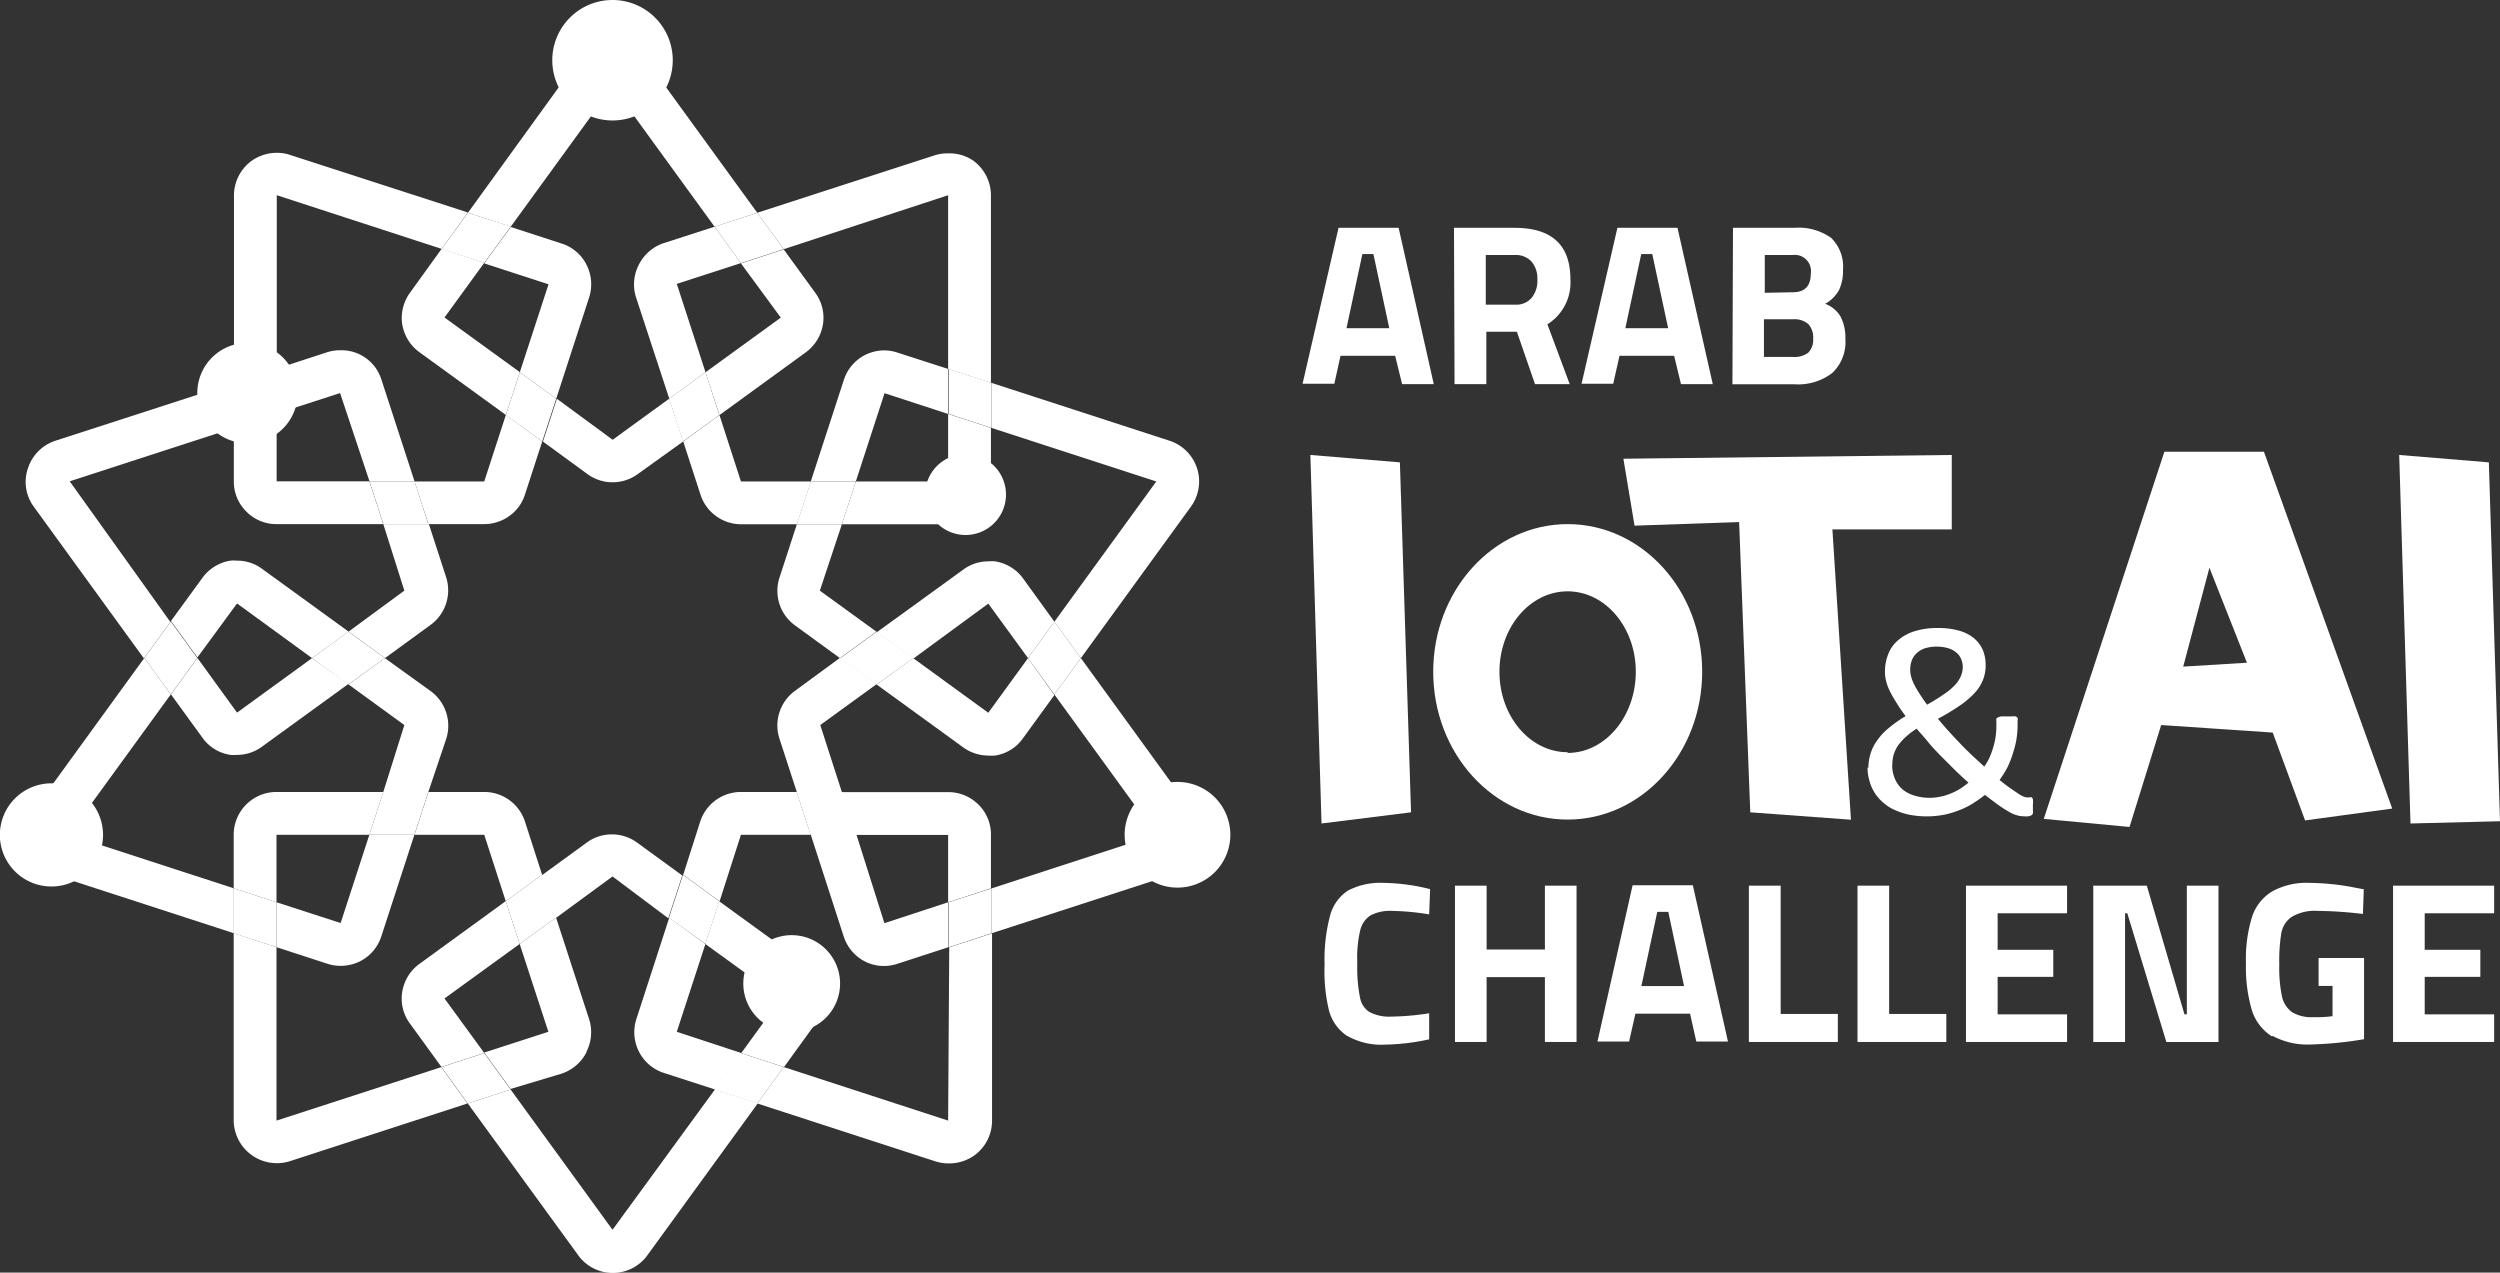 <svg xmlns="http://www.w3.org/2000/svg" viewBox="0 0 179.3 91.27"><rect x="0" y="0" width="179.3" height="91.27" fill="#333333" stroke="none"/><defs><style>.cls-1,.cls-2{fill:#fff;}.cls-2{fill-rule:evenodd;}</style></defs><title>IOT&amp;amp;Ai Logo</title><g id="Layer_2" data-name="Layer 2"><g id="Layer_1-2" data-name="Layer 1"><path class="cls-1" d="M100.06,25.52H96.14l-.44,2H93.42L96,16.34h4.31l2.52,11.21h-2.27Zm-1.56-7.3h-.79l-1.14,5.32h3.07Z"/><path class="cls-1" d="M104.28,16.34h4.35q4,0,4,3.7a3.53,3.53,0,0,1-1.65,3.22l1.6,4.29h-2.49l-1.3-3.76h-2.19v3.76h-2.28Zm4.39,5.51a1.44,1.44,0,0,0,1.18-.49,1.92,1.92,0,0,0,.41-1.31,1.86,1.86,0,0,0-.42-1.29,1.54,1.54,0,0,0-1.21-.47h-2.07v3.56Z"/><path class="cls-1" d="M120.07,25.52h-3.92l-.45,2h-2.27L116,16.34h4.31l2.53,11.21h-2.28Zm-1.57-7.3h-.79l-1.14,5.32h3.07Z"/><path class="cls-1" d="M124.29,16.34h4.39a4.05,4.05,0,0,1,2.65.72,2.9,2.9,0,0,1,.85,2.32,3.21,3.21,0,0,1-.28,1.41,2.51,2.51,0,0,1-1,1,2.13,2.13,0,0,1,1.1.91,3.22,3.22,0,0,1,.35,1.6,3.05,3.05,0,0,1-.94,2.45,4,4,0,0,1-2.7.81h-4.46Zm4.3,4.62c.85,0,1.28-.45,1.28-1.34a1.16,1.16,0,0,0-1.3-1.33h-2V21Zm0,4.64a1.67,1.67,0,0,0,1.09-.3,1.29,1.29,0,0,0,.36-1,1.42,1.42,0,0,0-.35-1.06,1.51,1.51,0,0,0-1.1-.34h-2.08V25.6Z"/><path class="cls-1" d="M96.62,74.3a3.16,3.16,0,0,1-1.31-1.85A12,12,0,0,1,95,69.17a12.24,12.24,0,0,1,.39-3.49,3.09,3.09,0,0,1,1.29-1.81,5,5,0,0,1,2.54-.55,14.28,14.28,0,0,1,3.35.45l-.07,1.81a17.83,17.83,0,0,0-2.65-.25,3,3,0,0,0-1.57.33,1.77,1.77,0,0,0-.73,1.08,8.29,8.29,0,0,0-.21,2.12v.61a10.78,10.78,0,0,0,.21,2.12,1.53,1.53,0,0,0,.68,1,3.07,3.07,0,0,0,1.57.32,18.33,18.33,0,0,0,2.7-.24l0,1.87a15.75,15.75,0,0,1-3.15.38,4.94,4.94,0,0,1-2.73-.63"/><polygon class="cls-1" points="113.07 63.52 113.07 74.73 110.8 74.73 110.8 70.08 106.62 70.08 106.62 74.73 104.35 74.73 104.35 63.52 106.62 63.52 106.62 68.1 110.8 68.1 110.8 63.52 113.07 63.52"/><path class="cls-1" d="M121.21,72.7h-3.92l-.45,2h-2.27l2.52-11.21h4.32l2.52,11.21h-2.27Zm-1.56-7.3h-.79l-1.14,5.32h3.06Z"/><polygon class="cls-1" points="131.81 72.72 131.81 74.73 125.43 74.73 125.43 63.52 127.71 63.52 127.71 72.72 131.81 72.72"/><polygon class="cls-1" points="139.59 72.72 139.59 74.73 133.22 74.73 133.22 63.52 135.49 63.52 135.49 72.72 139.59 72.72"/><polygon class="cls-1" points="143.27 65.5 143.27 68.12 147.26 68.12 147.26 70.06 143.27 70.06 143.27 72.75 148.25 72.75 148.25 74.73 141 74.73 141 63.52 148.25 63.52 148.25 65.5 143.27 65.5"/><polygon class="cls-1" points="159.11 63.52 159.11 74.73 155.37 74.73 152.57 65.5 152.41 65.5 152.41 74.73 150.13 74.73 150.13 63.52 153.97 63.52 156.67 72.75 156.84 72.75 156.84 63.52 159.11 63.52"/><path class="cls-1" d="M162.93,74.32a3.45,3.45,0,0,1-1.43-1.88,11,11,0,0,1-.42-3.37,10.14,10.14,0,0,1,.44-3.32A3.33,3.33,0,0,1,163,63.91a5.1,5.1,0,0,1,2.63-.59,17.52,17.52,0,0,1,3.31.35l.59.11-.06,1.77a28.29,28.29,0,0,0-3.23-.22,3.26,3.26,0,0,0-1.9.44,1.81,1.81,0,0,0-.73,1.19,12.44,12.44,0,0,0-.14,2.23,10.07,10.07,0,0,0,.19,2.26,1.89,1.89,0,0,0,.72,1.14,2.72,2.72,0,0,0,1.54.36,8.59,8.59,0,0,0,1.37-.07V70.71h-1v-2h3.26v5.82a26.34,26.34,0,0,1-3.82.38,5.28,5.28,0,0,1-2.73-.61"/><polygon class="cls-1" points="173.9 65.5 173.9 68.12 177.89 68.12 177.89 70.06 173.9 70.06 173.9 72.75 178.88 72.75 178.88 74.73 171.63 74.73 171.63 63.52 178.88 63.52 178.88 65.5 173.9 65.5"/><path class="cls-2" d="M112.43,37.59c-5.32,0-9.64,4.74-9.64,10.59s4.32,10.6,9.64,10.6,9.65-4.74,9.65-10.6-4.32-10.59-9.65-10.59m0,16.36c-2.7,0-4.89-2.58-4.89-5.77s2.19-5.77,4.89-5.77,4.89,2.58,4.89,5.77S115.14,54,112.43,54"/><polygon class="cls-2" points="100.4 33.16 93.98 32.63 94.78 59.06 101.2 58.26 100.4 33.16"/><polygon class="cls-2" points="178.5 33.16 172.07 32.63 172.88 59.06 179.3 58.9 178.5 33.16"/><polygon class="cls-2" points="139.98 32.63 116.43 32.9 117.23 37.7 124.73 37.44 125.53 58.26 132.75 58.79 131.42 37.97 139.98 37.97 139.98 32.63"/><path class="cls-2" d="M155,52l8,.54,2.32,6.3,6.25-.85L162.37,32.4h-7.14l-8.65,26.33,6.15.58Zm1.58-4.19,1.88-7.09,2.69,6.81Z"/><path class="cls-1" d="M134,55.07a3.47,3.47,0,0,1,.15-1,3.12,3.12,0,0,1,.47-.95,4.23,4.23,0,0,1,.82-.89,9.34,9.34,0,0,1,1.23-.87c-.26-.35-.49-.68-.68-1a8.9,8.9,0,0,1-.46-.81,3.44,3.44,0,0,1-.26-.71,2.71,2.71,0,0,1-.08-.69,3.28,3.28,0,0,1,.21-1.17,2.43,2.43,0,0,1,.66-1,3.28,3.28,0,0,1,1.19-.69,5.54,5.54,0,0,1,1.75-.25,5.47,5.47,0,0,1,1.5.19,3,3,0,0,1,1.06.53,2.38,2.38,0,0,1,.64.84,2.75,2.75,0,0,1,.21,1.09,2.83,2.83,0,0,1-.19,1.07,3,3,0,0,1-.6.94,6.34,6.34,0,0,1-1.07.91,16.39,16.39,0,0,1-1.56.94c.22.27.46.55.73.85s.54.58.82.88.58.59.88.88l.89.82a3.93,3.93,0,0,0,.36-.61,6,6,0,0,0,.27-.72,5.06,5.06,0,0,0,.18-.77,5.52,5.52,0,0,0,.06-.81v-.35a.43.43,0,0,1,0-.17.31.31,0,0,1,.12-.1.79.79,0,0,1,.23-.07l.4,0h.37a.79.79,0,0,1,.25,0,.25.25,0,0,1,.15.11.35.35,0,0,1,0,.2V52a6.47,6.47,0,0,1-.09,1.08,7.32,7.32,0,0,1-.26,1,6.37,6.37,0,0,1-.4,1,7.9,7.9,0,0,1-.54.86c.29.24.55.44.77.59l.57.39a2.19,2.19,0,0,0,.38.21.74.74,0,0,0,.25.06h.19a.19.19,0,0,1,.15,0,.3.3,0,0,1,.08.15,1.7,1.7,0,0,1,0,.37c0,.17,0,.3,0,.4a.87.87,0,0,1,0,.22.2.2,0,0,1-.08.12.41.41,0,0,1-.22.09,1.53,1.53,0,0,1-.41,0,1.48,1.48,0,0,1-.44-.07,2.24,2.24,0,0,1-.55-.24,8.48,8.48,0,0,1-.74-.47c-.28-.2-.61-.45-1-.75a9.25,9.25,0,0,1-.88.62,5.28,5.28,0,0,1-1,.49,6.42,6.42,0,0,1-1.08.32,6.81,6.81,0,0,1-1.24.11,6.47,6.47,0,0,1-1.18-.11,4.75,4.75,0,0,1-1-.31,3.15,3.15,0,0,1-.85-.51,3.27,3.27,0,0,1-.64-.7,3.14,3.14,0,0,1-.4-.87,3.51,3.51,0,0,1-.15-1m1.77-.17a2.35,2.35,0,0,0,.18.94,2,2,0,0,0,.5.74,2.27,2.27,0,0,0,.85.48,3.69,3.69,0,0,0,1.95.09,3.54,3.54,0,0,0,.74-.23,4.22,4.22,0,0,0,.67-.34,6.71,6.71,0,0,0,.58-.43q-.51-.45-1-.93l-1-1c-.31-.32-.62-.64-.91-1s-.56-.64-.81-.94a5.31,5.31,0,0,0-.82.63,3.74,3.74,0,0,0-.54.62,2.53,2.53,0,0,0-.29.63,2.39,2.39,0,0,0-.09.66M137,48a2,2,0,0,0,.07.54,3,3,0,0,0,.23.58,6.73,6.73,0,0,0,.38.65c.15.23.32.49.53.77.48-.27.88-.52,1.21-.75a4.54,4.54,0,0,0,.78-.65,2.18,2.18,0,0,0,.43-.64,1.67,1.67,0,0,0,.14-.67,1.5,1.5,0,0,0-.11-.55,1.23,1.23,0,0,0-.33-.46,1.57,1.57,0,0,0-.57-.32,3,3,0,0,0-1.72,0,1.64,1.64,0,0,0-.59.36,1.27,1.27,0,0,0-.34.52A1.78,1.78,0,0,0,137,48"/><path class="cls-1" d="M50.6,26.7l1,3.07,6.19-4.5a3.08,3.08,0,0,0,1.23-2A3,3,0,0,0,58.47,21l-2.26-3.11-3.07,1L56,22.78Z"/><path class="cls-1" d="M28.85,23.26a3.08,3.08,0,0,0,1.23,2l6.2,4.5,1-3.07-5.4-3.92,2.85-3.92-3.06-1L29.4,21a3.09,3.09,0,0,0-.55,2.28"/><path class="cls-1" d="M43.94,31.54l-4-2.94-1,3.07L42.13,34a3.06,3.06,0,0,0,3.61,0L49,31.66l-1-3.07Z"/><path class="cls-1" d="M43.94,6.2l7.31,10.06,3.06-1L46.42,4.4a3.07,3.07,0,0,0-5,0L33.56,15.26l3.07,1Z"/><path class="cls-1" d="M45.81,19a3.07,3.07,0,0,0-.19,2.34L48,28.59,50.6,26.7l-2.06-6.34,4.6-1.49-1.89-2.61-3.66,1.18A3.09,3.09,0,0,0,45.81,19"/><path class="cls-1" d="M68,14V26.46l3.07,1V14a3.09,3.09,0,0,0-1.27-2.48A3,3,0,0,0,68,11a3.09,3.09,0,0,0-1,.15L54.31,15.26l1.9,2.61Z"/><path class="cls-1" d="M68,34.53H61.38l-1,3.07H68a3.07,3.07,0,0,0,3.07-3.07V30.69l-3.07-1Z"/><path class="cls-1" d="M53.14,34.53,51.6,29.77,49,31.66l1.24,3.82a3.07,3.07,0,0,0,2.92,2.12h4l1-3.07Z"/><polygon class="cls-1" points="53.14 18.87 56.21 17.87 54.31 15.26 51.25 16.26 53.14 18.87"/><polygon class="cls-1" points="50.6 26.7 47.99 28.59 48.98 31.66 51.59 29.77 50.6 26.7"/><path class="cls-1" d="M63.44,25.13a3.13,3.13,0,0,0-1.4.33,3.06,3.06,0,0,0-1.52,1.79l-2.37,7.28h3.23l2.06-6.33L68,29.69V26.46l-3.66-1.18a3,3,0,0,0-.94-.15"/><path class="cls-1" d="M70.88,43.29l2.85,3.91,1.89-2.61-2.25-3.11a3.07,3.07,0,0,0-2-1.22,2.59,2.59,0,0,0-.48,0,3,3,0,0,0-1.8.59l-6.2,4.49,2.61,1.9Z"/><path class="cls-1" d="M58.83,52l4.05-2.94-2.61-1.9L57,49.56A3.07,3.07,0,0,0,55.91,53l1.24,3.81h3.23Z"/><path class="cls-1" d="M85.41,36.34a3.07,3.07,0,0,0-1.53-4.73L71.11,27.46v3.23l11.82,3.84L75.62,44.59l1.9,2.61Z"/><path class="cls-1" d="M70.88,51.12,65.49,47.2l-2.61,1.9,6.2,4.5a3.1,3.1,0,0,0,1.8.59,3.88,3.88,0,0,0,.48,0,3,3,0,0,0,2-1.23l2.26-3.11L73.73,47.2Z"/><polygon class="cls-1" points="75.62 49.81 77.52 47.2 75.62 44.59 73.73 47.2 75.62 49.81"/><polygon class="cls-1" points="65.5 47.2 62.88 45.3 60.27 47.2 62.88 49.1 65.5 47.2"/><path class="cls-1" d="M60.38,37.6H57.15l-1.24,3.81A3.06,3.06,0,0,0,57,44.84l3.24,2.36,2.61-1.9-4.05-2.94Z"/><polygon class="cls-1" points="58.15 34.53 57.15 37.6 60.38 37.6 61.38 34.53 58.15 34.53 58.15 34.53"/><polygon class="cls-1" points="68.04 29.69 71.11 30.69 71.11 27.46 68.04 26.46 68.04 29.69"/><path class="cls-1" d="M63.43,66.21l-2-6.33h0l-1-3.08H57.15l1,3.07,2.36,7.29A3.09,3.09,0,0,0,62,68.94a3,3,0,0,0,1.39.34,3.09,3.09,0,0,0,.95-.15L68,67.94V64.71Z"/><path class="cls-1" d="M85.41,58.07,77.52,47.2l-1.9,2.61,7.31,10.06L71.1,63.72v3.22l12.78-4.15a3.06,3.06,0,0,0,1.53-4.72"/><path class="cls-1" d="M68,80.37,56.21,76.53l-1.9,2.61,12.77,4.15a3.09,3.09,0,0,0,1,.15,3.14,3.14,0,0,0,1.81-.58,3.08,3.08,0,0,0,1.26-2.49V66.94l-3.07,1Z"/><path class="cls-1" d="M61.38,59.88H68v4.83l3.07-1V59.88a3,3,0,0,0-.89-2.17,3.07,3.07,0,0,0-2.17-.9H60.38l1,3.08Z"/><polygon class="cls-1" points="68.03 64.71 68.03 67.94 71.1 66.94 71.1 63.72 68.03 64.71"/><path class="cls-1" d="M53.14,59.87h5l-1-3.07h-4a3.07,3.07,0,0,0-2.92,2.12L49,62.74l2.61,1.9Z"/><polygon class="cls-1" points="58.15 59.87 61.38 59.88 60.38 56.8 57.15 56.8 58.15 59.87"/><path class="cls-1" d="M50.59,67.71,48,65.81l-2.36,7.28a3.07,3.07,0,0,0,2,3.87l3.65,1.18,1.9-2.61L48.54,74Z"/><path class="cls-1" d="M43.93,88.2,36.62,78.14h0l-3.07,1L41.45,90a3.06,3.06,0,0,0,5,0l7.9-10.87-3.07-1Z"/><path class="cls-1" d="M43.93,62.86l4,3,1-3.07-3.24-2.36a3.06,3.06,0,0,0-3.61,0l-3.24,2.36,1,3.07Z"/><path class="cls-1" d="M59,71.14a3,3,0,0,0-1.22-2l-6.2-4.5-1,3.06L56,71.62l-2.84,3.91,3.07,1,2.25-3.11A3,3,0,0,0,59,71.14"/><path class="cls-1" d="M37.27,67.7l-1-3.07-6.19,4.5a3.08,3.08,0,0,0-1.23,2,3,3,0,0,0,.55,2.28l2.26,3.11h0l3.07-1-2.85-3.91Z"/><polygon class="cls-1" points="53.14 75.53 51.24 78.14 54.31 79.14 56.21 76.53 53.14 75.53"/><polygon class="cls-1" points="50.59 67.7 51.59 64.64 48.98 62.74 47.98 65.81 50.59 67.7"/><path class="cls-1" d="M26.49,59.87l1-3.07H19.83a3.07,3.07,0,0,0-3.07,3.07v3.84l3.07,1V59.87Z"/><path class="cls-1" d="M42.06,75.43a3.07,3.07,0,0,0,.19-2.34l-2.37-7.28L37.27,67.7,39.33,74l-4.6,1.49,1.89,2.61h0L40.28,77a3.09,3.09,0,0,0,1.78-1.53"/><path class="cls-1" d="M31.66,76.53,19.83,80.37V67.93l-3.07-1V80.37a3.1,3.1,0,0,0,4,2.92l12.77-4.15-1.89-2.61Z"/><path class="cls-1" d="M34.73,59.87l1.54,4.76,2.61-1.89-1.23-3.82a3.07,3.07,0,0,0-2.92-2.12h-4l-1,3.07Z"/><polygon class="cls-1" points="37.27 67.7 39.88 65.81 38.88 62.74 36.27 64.63 37.27 67.7"/><polygon class="cls-1" points="34.73 75.53 31.66 76.53 33.55 79.14 36.62 78.14 34.73 75.53"/><path class="cls-1" d="M29,52,27.49,56.8h3.23L32,53a3.08,3.08,0,0,0-1.12-3.44L27.6,47.2,25,49.09Z"/><path class="cls-1" d="M24.43,69.27a3.13,3.13,0,0,0,1.4-.33,3.06,3.06,0,0,0,1.52-1.79l2.37-7.28H26.49L24.43,66.2l-4.6-1.49v3.22l3.65,1.19a3.09,3.09,0,0,0,.95.15"/><path class="cls-1" d="M22.38,47.2,25,45.3l-6.2-4.5a3,3,0,0,0-1.8-.59,2.59,2.59,0,0,0-.48,0,3.08,3.08,0,0,0-2,1.23l-2.26,3.1,1.9,2.61L17,43.28Z"/><path class="cls-1" d="M4.94,59.86,12.25,49.8l-1.9-2.61L2.46,58.06A3.06,3.06,0,0,0,4,62.78l12.77,4.15V63.71Z"/><polygon class="cls-1" points="26.49 59.87 29.72 59.87 30.72 56.8 27.49 56.8 26.49 59.87"/><polygon class="cls-1" points="19.83 64.71 16.76 63.71 16.76 66.94 19.83 67.93 19.83 64.71"/><path class="cls-1" d="M16.51,54.14a2.59,2.59,0,0,0,.48,0,3,3,0,0,0,1.8-.59l6.2-4.5L22.38,47.2,17,51.11l-2.84-3.92-1.9,2.61,2.26,3.11a3,3,0,0,0,2,1.23"/><path class="cls-1" d="M29,42.36,25,45.3l2.61,1.9,3.24-2.36A3.07,3.07,0,0,0,32,41.41l-1.24-3.82H27.49Z"/><path class="cls-1" d="M5,34.52l11.82-3.84V27.45L4,31.6a3.07,3.07,0,0,0-2,2,3,3,0,0,0,.43,2.75l7.89,10.87,1.9-2.61Z"/><path class="cls-1" d="M26.5,34.52h3.23l-2.37-7.28a3,3,0,0,0-2.92-2.12,3.09,3.09,0,0,0-1,.15l-3.65,1.19v3.22l4.6-1.49Z"/><polygon class="cls-1" points="14.15 47.19 12.25 44.58 10.35 47.19 12.25 49.8 14.15 47.19"/><polygon class="cls-1" points="22.38 47.2 24.99 49.09 27.6 47.2 24.99 45.3 22.38 47.2"/><path class="cls-1" d="M19.85,14l11.82,3.85,1.89-2.61L20.8,11.11a2.9,2.9,0,0,0-.95-.15,3.12,3.12,0,0,0-1.81.58A3.08,3.08,0,0,0,16.78,14V27.45l3.07-1Z"/><path class="cls-1" d="M34.73,34.53h-5l1,3.06h4A3.11,3.11,0,0,0,36.54,37a3,3,0,0,0,1.11-1.53l1.24-3.81-2.61-1.9Z"/><path class="cls-1" d="M17.67,36.69a3,3,0,0,0,2.17.9h7.65l-1-3.07H19.84V29.68l-3.07,1v3.84a3,3,0,0,0,.9,2.17"/><path class="cls-1" d="M37.28,26.7l2.61,1.9,2.37-7.29A3.07,3.07,0,0,0,42.07,19a3,3,0,0,0-1.78-1.53l-3.66-1.19-1.9,2.61,4.61,1.5Z"/><polygon class="cls-1" points="34.73 18.86 36.63 16.25 33.56 15.26 31.66 17.87 34.73 18.86"/><polygon class="cls-1" points="37.28 26.7 36.28 29.77 38.89 31.66 39.89 28.6 37.28 26.7"/><polygon class="cls-1" points="19.84 29.68 19.84 26.46 16.77 27.45 16.77 30.68 19.84 29.68"/><polygon class="cls-1" points="26.5 34.52 27.5 37.59 30.72 37.59 29.73 34.52 26.5 34.52"/><path class="cls-1" d="M48.25,4.31A4.32,4.32,0,1,1,43.93,0a4.32,4.32,0,0,1,4.32,4.31"/><path class="cls-1" d="M60.25,70.54a3.47,3.47,0,1,1-3.46-3.47,3.47,3.47,0,0,1,3.46,3.47"/><path class="cls-1" d="M7.39,59.87A3.7,3.7,0,1,1,3.7,56.18a3.7,3.7,0,0,1,3.69,3.69"/><path class="cls-1" d="M72.15,35.47a2.9,2.9,0,1,1-2.9-2.9,2.9,2.9,0,0,1,2.9,2.9"/><path class="cls-1" d="M88.24,59.87a3.79,3.79,0,1,1-3.79-3.79,3.79,3.79,0,0,1,3.79,3.79"/><path class="cls-1" d="M21.35,28.2a3.6,3.6,0,1,1-3.6-3.61,3.6,3.6,0,0,1,3.6,3.61"/></g></g></svg>